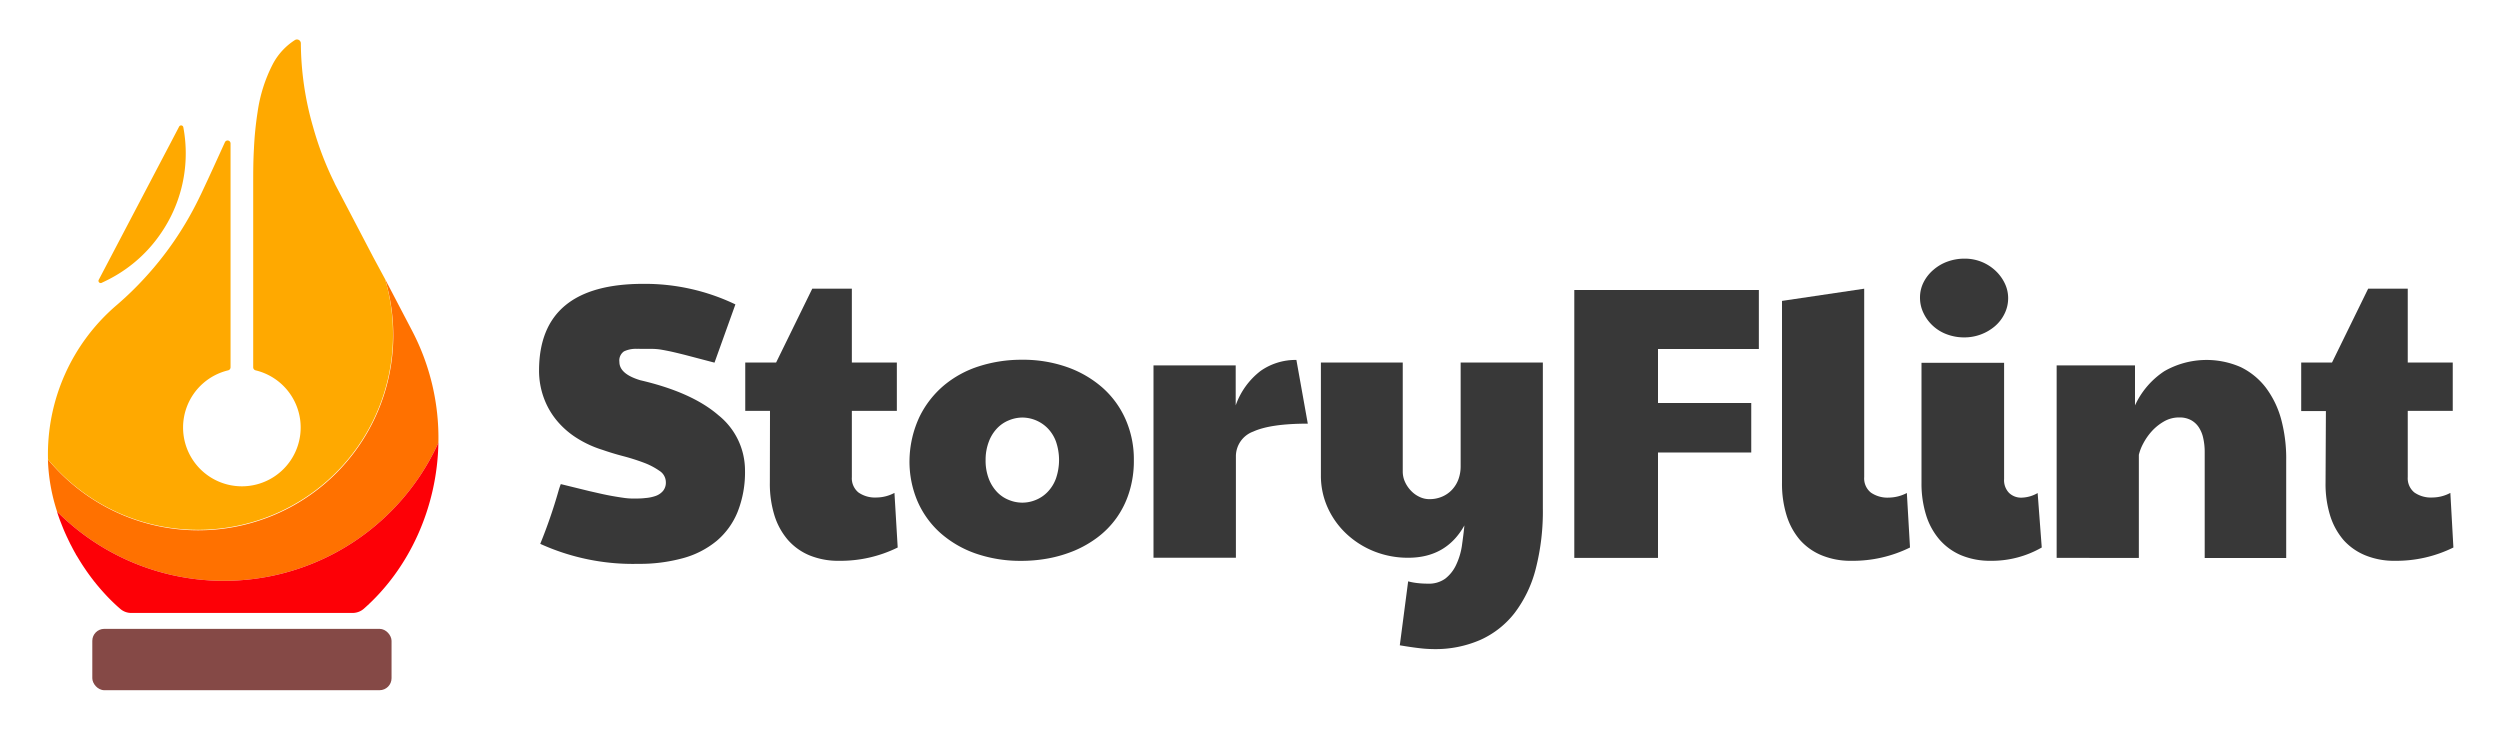 <svg id="Layer_1" data-name="Layer 1" xmlns="http://www.w3.org/2000/svg" viewBox="0 0 500 146.14"><defs><style>.cls-1{fill:#ff7100;}.cls-2{fill:#ffa900;}.cls-3{fill:#854946;}.cls-4{fill:#fd0006;}.cls-5{fill:#383838;}</style></defs><path class="cls-1" d="M87.68,88.55a47.13,47.13,0,0,1-76.26,13.78A37.23,37.23,0,0,1,9.58,91.88,39,39,0,0,0,77,55.79l5.42,10.36A46.27,46.27,0,0,1,87.68,88.55Z"/><path class="cls-2" d="M32.24,46.57a28.06,28.06,0,0,1-9.92,9c-.64.35-1.3.67-2,1a.44.44,0,0,1-.57-.61l.19-.36,14.17-27,1.72-3.29a.45.45,0,0,1,.83.12,27.86,27.86,0,0,1,.39,2.87A28.16,28.16,0,0,1,32.24,46.57Z"/><rect class="cls-3" x="18.46" y="125.77" width="59.85" height="12.27" rx="2.4"/><path class="cls-2" d="M78.6,67.07a39,39,0,0,1-69,24.81A39.21,39.21,0,0,1,23.36,61,65,65,0,0,0,29,55.53,66.15,66.15,0,0,0,39.63,40c.21-.42.41-.84.61-1.25,1.71-3.61,3.24-7,4.75-10.32v0a.59.59,0,0,1,1.12.24V73.46a.63.63,0,0,1-.49.61,11.76,11.76,0,1,0,5.51,0,.63.63,0,0,1-.49-.61V36.7c0-2.08,0-4.47.15-7a67.58,67.58,0,0,1,.73-7.3,30,30,0,0,1,3-9.5A12.76,12.76,0,0,1,59,8a.78.78,0,0,1,1.17.65,61.32,61.32,0,0,0,2.46,16.79,63.46,63.46,0,0,0,4.31,11.22l0,.05,3.23,6.16,4.51,8.62L77,55.79A39.25,39.25,0,0,1,78.6,67.07Z"/><path class="cls-4" d="M15.59,111.55c.44.73.89,1.45,1.37,2.15l.4.59.05.07.43.6.46.62c.16.21.32.41.47.62l.37.45a2.43,2.43,0,0,0,.2.25c.1.12.2.25.31.37.37.45.76.89,1.16,1.33l.45.49c.71.76,1.46,1.49,2.23,2.19l.57.5a3.34,3.34,0,0,0,2.18.81H70.53a3.41,3.41,0,0,0,2.22-.83c9.1-8,14.7-20.26,14.93-33.21a47.13,47.13,0,0,1-76.26,13.78.14.14,0,0,0,0,.06c.12.37.24.73.37,1.1,0,0,0,0,0,0,.13.37.27.75.42,1.12s.19.49.29.73c.22.56.45,1.1.7,1.64.08.18.16.36.25.54s.22.47.34.71.19.4.29.6l.18.33.24.47c.22.42.44.82.68,1.23,0,.09.09.17.15.26Z"/><path class="cls-5" d="M149,94.05a21.46,21.46,0,0,1-1.47,8.31,14.9,14.9,0,0,1-4.2,5.82,18,18,0,0,1-6.72,3.45,32.66,32.66,0,0,1-9,1.14,44.76,44.76,0,0,1-19.56-4,102.73,102.73,0,0,0,3.65-10.58,13.59,13.59,0,0,1,.46-1.37l5.71,1.4,2.2.5c.79.18,1.58.34,2.36.48s1.54.26,2.25.36a13.56,13.56,0,0,0,1.86.15c.87,0,1.7,0,2.5-.1a8,8,0,0,0,2.11-.43,3.44,3.44,0,0,0,1.46-1,2.61,2.61,0,0,0,.56-1.75,2.71,2.71,0,0,0-1.26-2.25,13.9,13.9,0,0,0-3.14-1.64,42,42,0,0,0-4.13-1.31c-1.5-.39-2.89-.82-4.18-1.27a21.26,21.26,0,0,1-5-2.29,16.89,16.89,0,0,1-4-3.44,15.29,15.29,0,0,1-2.65-4.53,15.81,15.81,0,0,1-1-5.57q0-17.36,20.86-17.36a41.82,41.82,0,0,1,18.41,4.11l-4.18,11.65L137.07,71c-1.44-.36-2.59-.64-3.45-.81s-1.55-.3-2.05-.35-1-.07-1.6-.07h-1.29l-.71,0a5.15,5.15,0,0,0-.55,0,5.5,5.5,0,0,0-2.63.51,2.21,2.21,0,0,0-.91,2.11q0,2.4,4.19,3.66,10.31,2.4,15.62,7A14.12,14.12,0,0,1,149,94.05Z"/><path class="cls-5" d="M179.54,109.5a25.79,25.79,0,0,1-11.72,2.66,15.18,15.18,0,0,1-5.9-1.08,11.78,11.78,0,0,1-4.36-3.12,13.79,13.79,0,0,1-2.68-4.91,21.38,21.38,0,0,1-.91-6.49L154,82.17h-4.95V72.51h6.17l7.23-14.77h7.92V72.51h9v9.66h-9V95.42a3.65,3.65,0,0,0,1.33,3.08,5.8,5.8,0,0,0,3.61,1,7.78,7.78,0,0,0,3.58-.92Z"/><path class="cls-5" d="M181.9,92a21.22,21.22,0,0,1,2-8.64,19.22,19.22,0,0,1,4.89-6.28,20.73,20.73,0,0,1,7.06-3.84,27.71,27.71,0,0,1,8.54-1.29,26.49,26.49,0,0,1,9.06,1.48,21.55,21.55,0,0,1,7.08,4.13,18.32,18.32,0,0,1,4.6,6.34,19.77,19.77,0,0,1,1.64,8.1,20.76,20.76,0,0,1-.94,6.47,18.14,18.14,0,0,1-2.53,5.12,17.88,17.88,0,0,1-3.76,3.86,21.78,21.78,0,0,1-4.68,2.69,26.12,26.12,0,0,1-5.2,1.54,29.42,29.42,0,0,1-5.35.49,27.36,27.36,0,0,1-9.15-1.46,21.21,21.21,0,0,1-7.1-4.13,18.26,18.26,0,0,1-4.58-6.38A20.24,20.24,0,0,1,181.9,92Zm15.22,0a10.12,10.12,0,0,0,.63,3.73,7.92,7.92,0,0,0,1.66,2.67,6.57,6.57,0,0,0,2.36,1.59,7.07,7.07,0,0,0,2.7.54,7,7,0,0,0,2.68-.54,6.84,6.84,0,0,0,2.36-1.59,7.64,7.64,0,0,0,1.67-2.67,11.36,11.36,0,0,0,0-7.46,7.51,7.51,0,0,0-1.67-2.64,7.17,7.17,0,0,0-5-2.12,7.07,7.07,0,0,0-2.7.54,6.67,6.67,0,0,0-2.36,1.58,7.78,7.78,0,0,0-1.66,2.64A10.16,10.16,0,0,0,197.12,92Z"/><path class="cls-5" d="M230.7,73.08h16.44v8a14.88,14.88,0,0,1,5-6.91,12.14,12.14,0,0,1,7.14-2.18l2.28,12.74q-7.42,0-10.9,1.58a5.27,5.27,0,0,0-3.48,5v20.24H230.7Z"/><path class="cls-5" d="M292.88,105.08q-3.61,6.48-11.27,6.47a18.22,18.22,0,0,1-6.66-1.23,17.66,17.66,0,0,1-5.55-3.45,16.44,16.44,0,0,1-3.81-5.23,15.45,15.45,0,0,1-1.41-6.6V72.51h16.37V94.27a5,5,0,0,0,.47,2.16,6.29,6.29,0,0,0,1.22,1.76,5.55,5.55,0,0,0,1.69,1.2,4.5,4.5,0,0,0,1.94.44,6.31,6.31,0,0,0,2.57-.51,5.81,5.81,0,0,0,2-1.41,6.15,6.15,0,0,0,1.26-2.09,7.6,7.6,0,0,0,.43-2.61V72.51h16.44v29.15a46.36,46.36,0,0,1-1.42,12.1,24.65,24.65,0,0,1-4.21,8.81,18,18,0,0,1-6.85,5.4,22.43,22.43,0,0,1-9.36,1.85,25.27,25.27,0,0,1-2.89-.19c-1.12-.13-2.41-.32-3.88-.57l1.67-12.79a12.59,12.59,0,0,0,2,.36,17,17,0,0,0,1.87.1,5.62,5.62,0,0,0,3.55-1,7.47,7.47,0,0,0,2.15-2.7,13.81,13.81,0,0,0,1.16-3.73C292.56,107.87,292.75,106.48,292.88,105.08Z"/><path class="cls-5" d="M314.86,58h36.91v11.8H331.6v10.8h18.65v9.9H331.6v21.08H314.86Z"/><path class="cls-5" d="M382,109.5a25.79,25.79,0,0,1-11.72,2.66,15.18,15.18,0,0,1-5.9-1.08A11.78,11.78,0,0,1,360,108a13.79,13.79,0,0,1-2.68-4.91,21.37,21.37,0,0,1-.92-6.49V60.18l16.44-2.44V95.42a3.64,3.64,0,0,0,1.34,3.1,5.84,5.84,0,0,0,3.61,1,8,8,0,0,0,3.58-.92Z"/><path class="cls-5" d="M384,59.57a6.75,6.75,0,0,1,.74-3.16,8,8,0,0,1,2-2.49,8.8,8.8,0,0,1,2.81-1.62,9.82,9.82,0,0,1,3.32-.57,8.93,8.93,0,0,1,6.35,2.53A8.44,8.44,0,0,1,401,56.77a6.74,6.74,0,0,1,.63,2.8,6.93,6.93,0,0,1-.73,3.19,7.77,7.77,0,0,1-1.94,2.5,9.4,9.4,0,0,1-6.08,2.22,9.74,9.74,0,0,1-3.49-.61,8.34,8.34,0,0,1-2.79-1.69,8.2,8.2,0,0,1-1.87-2.51A7,7,0,0,1,384,59.57Zm24.35,49.93a20.06,20.06,0,0,1-10.2,2.66,15.06,15.06,0,0,1-5.9-1.1,11.87,11.87,0,0,1-4.35-3.14,13.73,13.73,0,0,1-2.69-4.93,21.26,21.26,0,0,1-.91-6.43v-24h16.52V95.8a3.65,3.65,0,0,0,1,2.79,3.47,3.47,0,0,0,2.51.94,6.73,6.73,0,0,0,3.2-.92Z"/><path class="cls-5" d="M411.33,73.08H427v8a16.35,16.35,0,0,1,5.88-6.85,17,17,0,0,1,15.28-.8,14.07,14.07,0,0,1,5,4.09,18.75,18.75,0,0,1,3.08,6.36,30.21,30.21,0,0,1,1,8.24v19.48H440.94V90.47a12.53,12.53,0,0,0-.29-2.82,6.36,6.36,0,0,0-.91-2.22A4.38,4.38,0,0,0,438.16,84a4.85,4.85,0,0,0-2.32-.51,6,6,0,0,0-3.08.82,10,10,0,0,0-2.46,2,12,12,0,0,0-1.69,2.46,9.38,9.38,0,0,0-.84,2.19v20.62H411.33Z"/><path class="cls-5" d="M490.68,109.5A25.76,25.76,0,0,1,479,112.16a15.21,15.21,0,0,1-5.9-1.08A11.86,11.86,0,0,1,468.7,108a13.79,13.79,0,0,1-2.68-4.91,21.38,21.38,0,0,1-.91-6.49l.07-14.39h-4.94V72.51h6.16l7.23-14.77h7.92V72.51h9v9.66h-9V95.42a3.65,3.65,0,0,0,1.33,3.08,5.81,5.81,0,0,0,3.62,1,7.77,7.77,0,0,0,3.57-.92Z"/></svg>